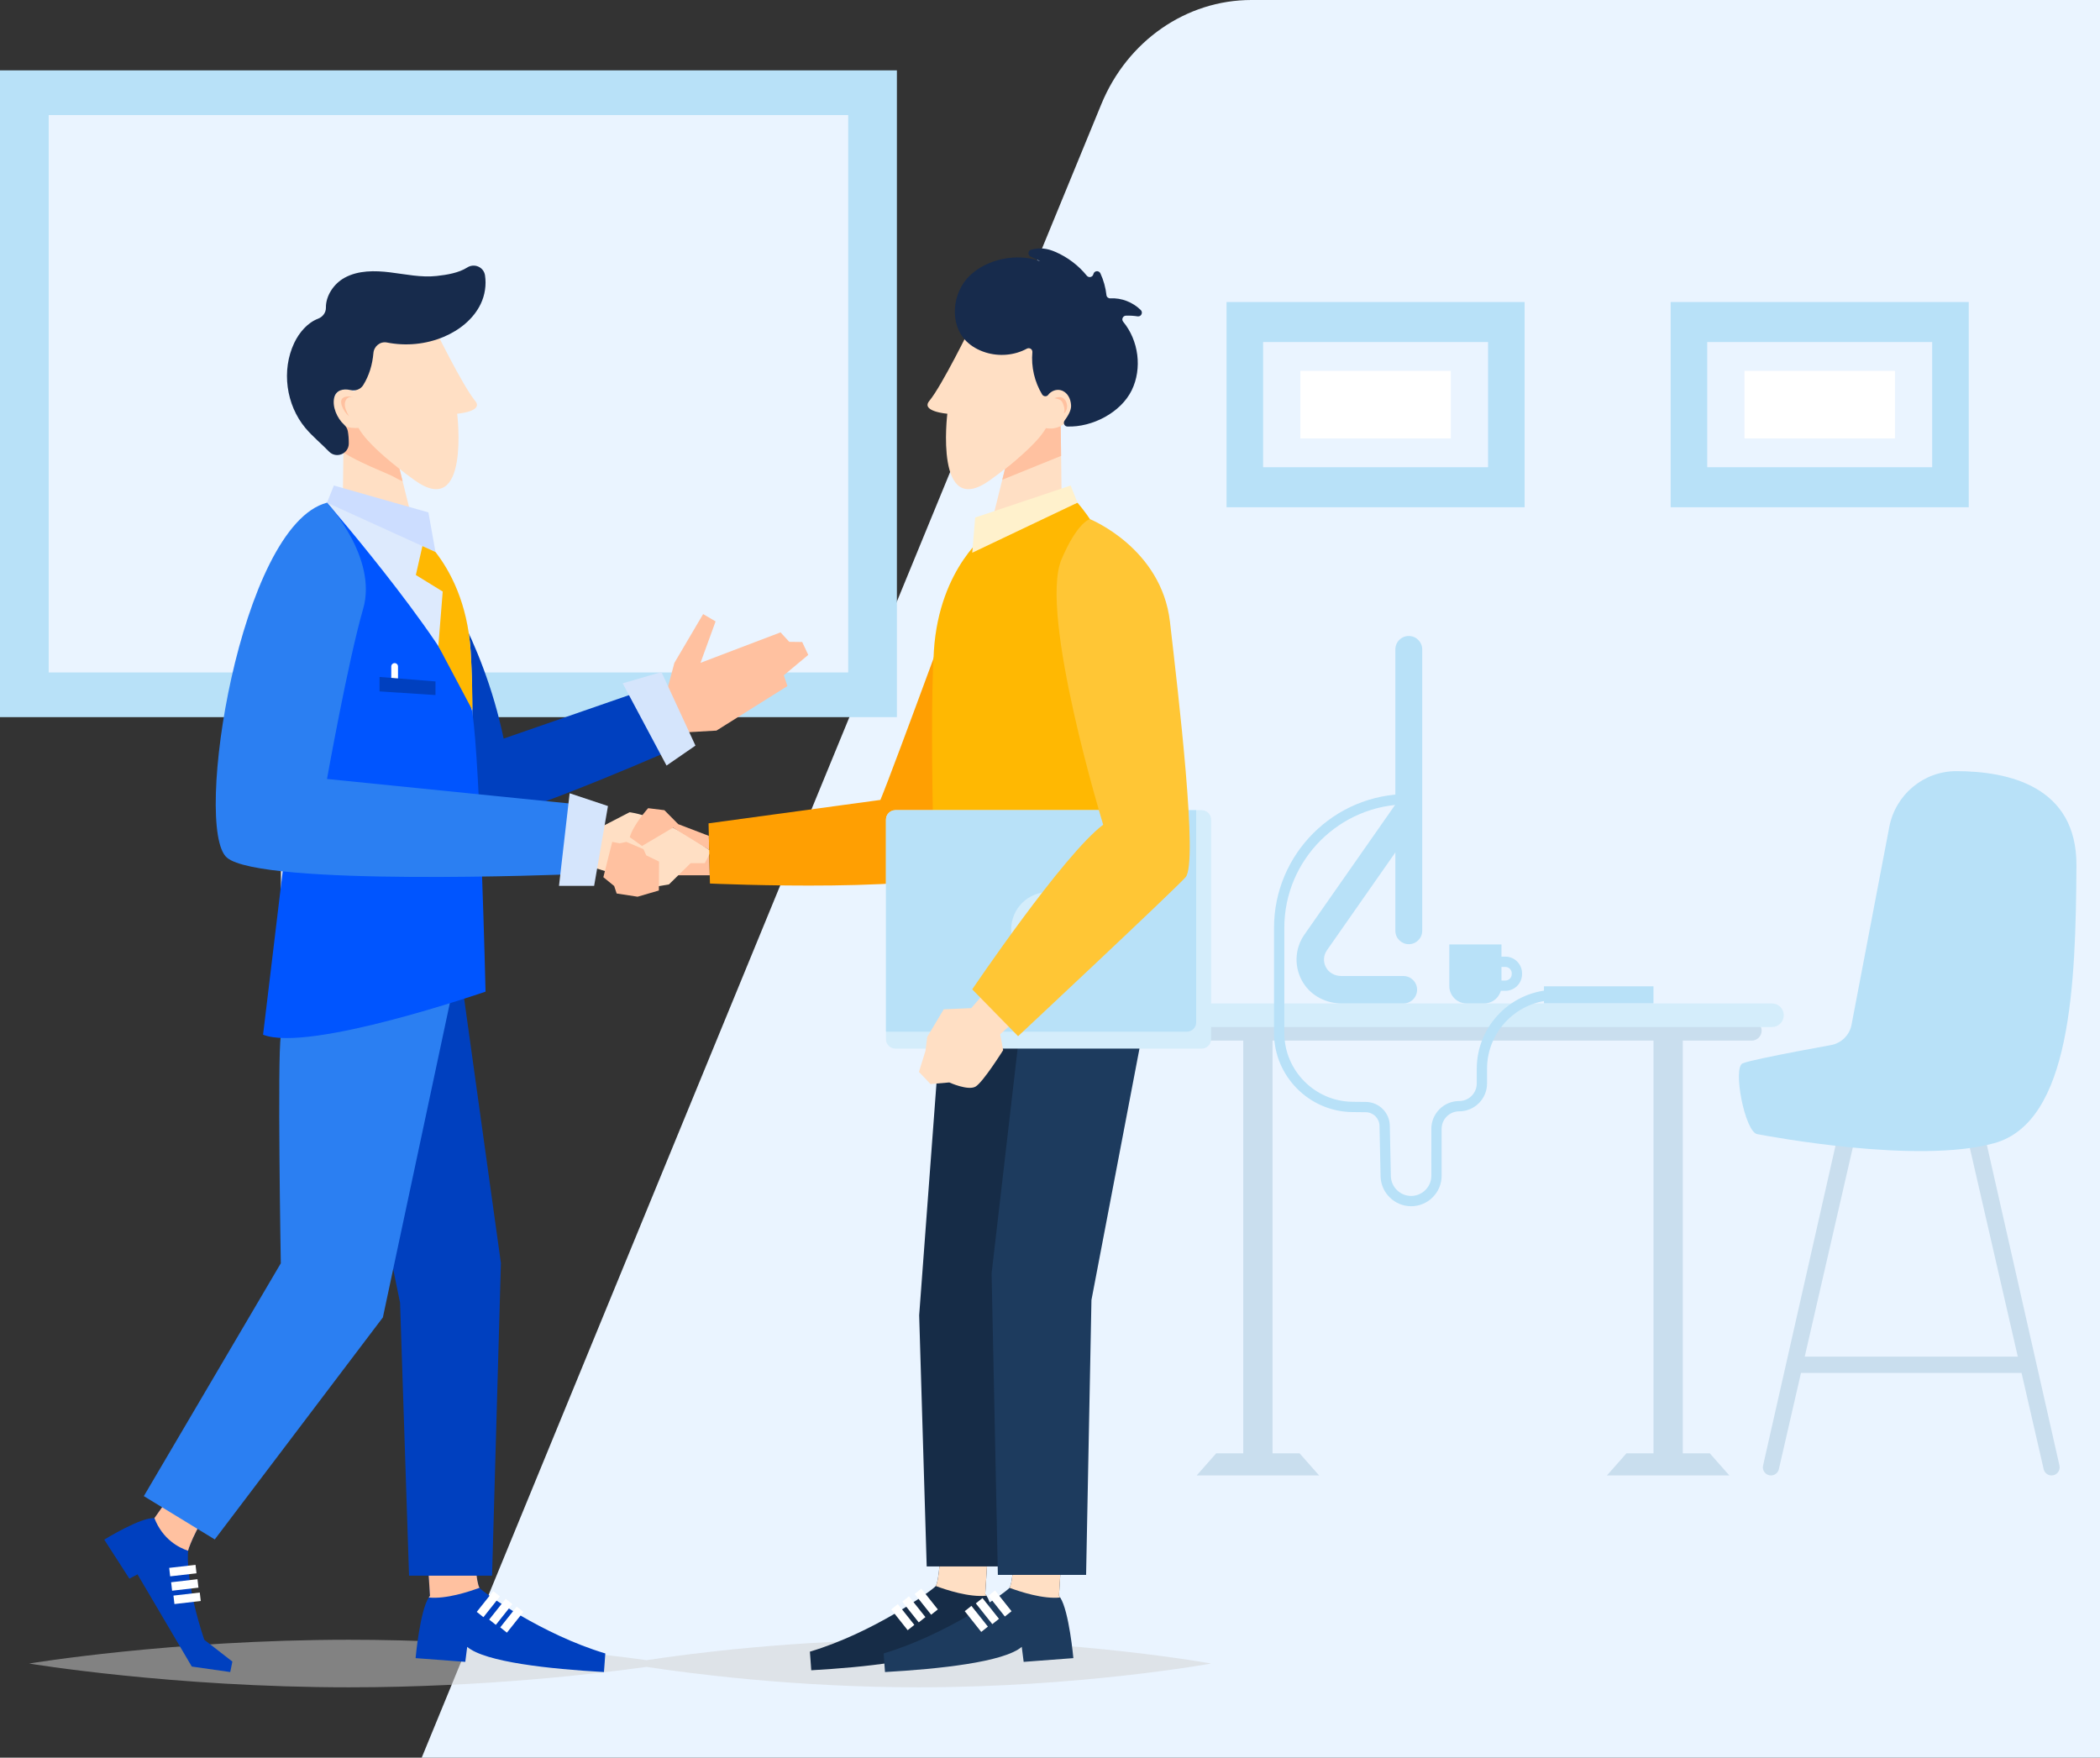 <?xml version="1.0" encoding="utf-8"?>
<!-- Generator: Adobe Illustrator 16.0.0, SVG Export Plug-In . SVG Version: 6.00 Build 0)  -->
<!DOCTYPE svg PUBLIC "-//W3C//DTD SVG 1.1//EN" "http://www.w3.org/Graphics/SVG/1.1/DTD/svg11.dtd">
<svg version="1.1" id="Layer_1" xmlns="http://www.w3.org/2000/svg" xmlns:xlink="http://www.w3.org/1999/xlink" x="0px" y="0px"
	 width="713.224px" height="597px" viewBox="0 0 713.224 597" enable-background="new 0 0 713.224 597" xml:space="preserve">
<rect x="0" y="0" width="713.224" height="597" fill="#333333" stroke="none"/>
<g>
	<path fill="#EAF4FF" d="M713.224,597h-570L374.053,35.366C382.88,13.888,402.884,0,424.991,0h288.233V597z"/>
	<g>
		<g>
			<g>
				<g>
					<g>
						<g>
							<path fill="#B8E1F8" d="M304.615,243.579H0V23.896h304.615V243.579z"/>
						</g>
					</g>
					<rect x="16.541" y="39.081" fill="#EAF4FF" width="271.532" height="189.313"/>
				</g>
			</g>
		</g>
		<g>
			<g>
				<rect x="567.417" y="102.579" fill="#B8E1F8" width="101.228" height="69.71"/>
				<rect x="579.829" y="116.174" fill="#EAF4FF" width="76.403" height="42.521"/>
				<rect x="592.482" y="125.969" fill="#FFFFFF" width="51.097" height="22.931"/>
			</g>
			<g>
				<rect x="416.576" y="102.579" fill="#B8E1F8" width="101.229" height="69.71"/>
				<rect x="428.988" y="116.174" fill="#EAF4FF" width="76.404" height="42.521"/>
				<rect x="441.642" y="125.969" fill="#FFFFFF" width="51.096" height="22.931"/>
			</g>
		</g>
		<g>
			<g>
				<g>
					<g>
						<g>
							<path fill="#C9DEEE" d="M601.476,501.14L601.476,501.14c-1.766,0-3.074-1.638-2.685-3.36l25.812-114.004h6.039
								l-17.698,77.002h72.361l-17.698-77.002h6.039l25.812,114.004c0.39,1.723-0.919,3.36-2.685,3.36l0,0
								c-1.282,0-2.395-0.886-2.683-2.136l-7.514-32.691h-74.906l-7.514,32.691C603.872,500.254,602.758,501.14,601.476,501.14z"/>
							<path fill="#B8E1F8" d="M664.396,261.924c-11.134,0.003-20.654,8.024-22.739,18.961l0,0l-12.814,67.158
								c-0.673,3.529-3.443,6.278-6.979,6.919c-3.059,0.555-6.994,1.276-11.011,2.037c-8.471,1.631-17.302,3.413-19.003,4.171
								c-3.437,1.526,0.758,23.278,4.963,24.047c4.194,0.757,54.584,10.299,80.542,3.053c25.958-7.259,27.646-53.57,27.868-94.289
								C705.369,267.021,682.077,261.919,664.396,261.924z"/>
						</g>
						<rect x="524.383" y="335.01" fill="#B8E1F8" width="37.188" height="5.817"/>
						<g>
							<g>
								<g>
									<g>
										<rect x="422.246" y="344.113" fill="#C9DEEE" width="9.949" height="153.265"/>
										<polygon fill="#C9DEEE" points="406.431,501.14 448.009,501.14 441.37,493.62 413.07,493.62 										"/>
									</g>
								</g>
								<g>
									<g>
										<rect x="561.577" y="344.113" fill="#C9DEEE" width="9.949" height="153.265"/>
										<polygon fill="#C9DEEE" points="545.759,501.14 587.337,501.14 580.699,493.62 552.398,493.62 										"/>
									</g>
								</g>
							</g>
							<g>
								<path fill="#C9DEEE" d="M397.779,353.444h197.137c1.876,0,3.396-1.521,3.396-3.396l0,0c0-1.876-1.521-3.396-3.396-3.396
									H397.779c-1.876,0-3.396,1.521-3.396,3.396l0,0C394.382,351.923,395.903,353.444,397.779,353.444z"/>
								<path fill="#D4EDFB" d="M391.944,348.835h209.88c2.212,0,4.004-1.792,4.004-4.004l0,0c0-2.211-1.792-4.004-4.004-4.004
									h-209.88c-2.211,0-4.004,1.793-4.004,4.004l0,0C387.94,347.043,389.733,348.835,391.944,348.835z"/>
							</g>
						</g>
						<g>
							<path fill="#B8E1F8" d="M478.467,320.697L478.467,320.697c2.521,0,4.563-2.043,4.563-4.563v-95.556
								c0-2.521-2.043-4.563-4.563-4.563l0,0c-2.521,0-4.563,2.043-4.563,4.563v95.556
								C473.904,318.654,475.947,320.697,478.467,320.697z"/>
							<g>
								<path fill="#B8E1F8" d="M455.72,340.827h20.905c2.574,0,4.66-2.086,4.66-4.66l0,0c0-2.574-2.086-4.66-4.66-4.66h-21.097
									c-2.179,0-4.279-1.126-5.259-3.073c-0.94-1.868-0.782-3.998,0.426-5.713l30.996-44.326c0.032-0.045,0.021-0.107-0.024-0.139
									l-7.474-5.228c-0.046-0.032-0.108-0.021-0.14,0.024l-30.985,44.311c-3.46,4.906-3.658,11.401-0.382,16.572
									C445.48,338.342,450.503,340.827,455.72,340.827z"/>
							</g>
						</g>
						<g>
							<path fill="#B8E1F8" d="M479.253,409.7c2.771,0,5.375-1.079,7.333-3.038c1.96-1.959,3.038-4.564,3.037-7.335l-0.005-15.89
								c0-1.594,0.62-3.093,1.746-4.22c1.127-1.127,2.626-1.748,4.22-1.748c5.216,0,9.461-4.244,9.461-9.461v-4.979
								c0-12.884,10.48-23.364,23.364-23.364v-3.495c-14.811,0-26.859,12.049-26.859,26.859v4.979c0,3.29-2.676,5.966-5.966,5.966
								c-2.528,0-4.904,0.984-6.69,2.772c-1.787,1.787-2.771,4.164-2.771,6.691l0.005,15.89c0,1.837-0.715,3.564-2.014,4.862
								c-1.299,1.299-3.025,2.015-4.861,2.015c-3.712,0-6.796-3.019-6.874-6.729l-0.362-17.138
								c-0.094-4.464-3.664-8.006-8.128-8.063l-4.557-0.047c-12.76-0.13-23.14-10.616-23.14-23.376v-35.721
								c0-23.126,18.814-41.94,41.939-41.94v-3.495c-25.053,0-45.435,20.382-45.435,45.436v35.721
								c0,14.668,11.932,26.723,26.599,26.871l4.552,0.047c2.565,0.033,4.621,2.072,4.675,4.643l0.362,17.137
								C469.003,405.146,473.654,409.7,479.253,409.7z"/>
						</g>
						<g>
							<g>
								<path fill="#B8E1F8" d="M509.343,336.536h1.921c3.124,0,5.666-2.542,5.666-5.665v-0.285c0-3.124-2.542-5.666-5.666-5.666
									h-2.121v3.496h2.121c1.197,0,2.17,0.973,2.17,2.17v0.285c0,1.196-0.973,2.17-2.17,2.17h-1.921V336.536z"/>
							</g>
							<path fill="#B8E1F8" d="M498.149,340.828h5.882c3.268,0,5.916-2.648,5.916-5.916v-14.131h-17.715v14.131
								C492.232,338.18,494.88,340.828,498.149,340.828z"/>
						</g>
					</g>
				</g>
			</g>
		</g>
		<g>
			<path opacity="0.5" fill="#D3D3D3" d="M9.888,565.026c0,0,48.648-8.078,108.658-8.078c45.885,0,85.099,4.72,101.03,6.942
				c14.568-2.223,50.428-6.942,92.389-6.942c54.878,0,99.365,8.078,99.365,8.078s-44.487,8.077-99.365,8.077
				c-41.961,0-77.82-4.72-92.389-6.942c-15.932,2.223-55.146,6.942-101.03,6.942C58.537,573.104,9.888,565.026,9.888,565.026z"/>
			<g>
				<g>
					<g>
						<path fill="#162C47" d="M339.505,562.581l-16.876,1.272l-0.65-5.104c-6.074,5.206-28.186,7.534-46.45,8.562l-0.463-6.32
							c21.418-6.392,41.302-20.621,42.69-22.227c0.014-0.015,0.028-0.043,0.043-0.072c1.085-1.519,1.88-11.236,1.648-18.973
							l16.616-1.259l-1.446,22.965c0.145,0.159,0.289,0.347,0.419,0.563C338.059,546.631,339.505,562.581,339.505,562.581z"/>
						<path fill="#FFDFC4" d="M334.618,541.425c0.145,0.159,0.289,0.347,0.419,0.563c-5.842,0.622-13.709-1.98-17.237-3.297
							c1.085-1.519,1.88-11.236,1.648-18.973l16.616-1.259L334.618,541.425z"/>
						<g>
							<g>
								
									<rect x="302.266" y="547.904" transform="matrix(0.622 0.783 -0.783 0.622 545.937 -32.621)" fill="#FFFFFF" width="9.006" height="2.893"/>
							</g>
							<g>
								
									<rect x="306.027" y="545.257" transform="matrix(0.622 0.783 -0.783 0.622 545.286 -36.566)" fill="#FFFFFF" width="9.006" height="2.894"/>
							</g>
							<g>
								
									<rect x="310.242" y="542.649" transform="matrix(0.622 0.783 -0.783 0.622 544.837 -40.851)" fill="#FFFFFF" width="9.006" height="2.893"/>
							</g>
						</g>
					</g>
				</g>
				<g>
					<polygon fill="#FFDFC4" points="116.477,166.256 139.37,174.051 136.737,163.451 133.049,148.657 121.698,141.585 
						116.766,144.29 116.636,153.689 					"/>
					<path fill="#FFC1A0" d="M116.636,153.689c0.854,0.549,1.735,1.056,2.632,1.547c4.367,2.386,8.995,4.251,13.535,6.247
						c1.056,0.463,2.531,1.446,3.934,1.967l-3.688-14.794l-11.352-7.072l-4.932,2.705L116.636,153.689z"/>
				</g>
				<g>
					<g>
						<path fill="#0040BF" d="M35.408,522.941l8.532,13.247l2.762-1.446L65.14,566.05l13.058,1.866l0.724-3.558l-9.545-7.41
							c-5.827-17.383-5.77-28.149-5.48-30.218c-0.015-0.029,0-0.058,0-0.087c0.348-1.605,4.006-10.557,9.313-16.702l-13.392-4.744
							l-7.375,10.441C47.844,515.263,35.408,522.941,35.408,522.941z"/>
					</g>
					<path fill="#FFC1A0" d="M52.443,515.639c2.82,7.26,8.358,10.065,11.453,11.092c-0.015-0.029,0-0.058,0-0.087
						c0.348-1.605,4.006-10.557,9.313-16.702l-13.392-4.744L52.443,515.639z"/>
					<g>
						<g>
							
								<rect x="59.289" y="541.16" transform="matrix(-0.993 0.115 -0.115 -0.993 189.293 1074.34)" fill="#FFFFFF" width="9.006" height="2.892"/>
						</g>
						<g>
							
								<rect x="58.497" y="536.63" transform="matrix(-0.993 0.115 -0.115 -0.993 187.196 1065.401)" fill="#FFFFFF" width="9.006" height="2.893"/>
						</g>
						<g>
							
								<rect x="57.357" y="531.805" transform="matrix(-0.993 0.114 -0.114 -0.993 184.32 1055.926)" fill="#FFFFFF" width="9.005" height="2.893"/>
						</g>
					</g>
				</g>
				<polygon fill="#FFC1A0" points="225.066,240.134 229.029,225.173 238.806,208.576 243.034,211.066 237.911,225.132 
					265.098,214.784 268.054,218.002 272.449,218.06 274.51,222.438 266.213,229.361 267.427,233.029 243.333,248.152 
					231.556,248.808 225.904,255.18 218.475,245.952 				"/>
				<g>
					<path fill="#0040BF" d="M146.811,193.158c0,0,17.013,22.868,24.243,57.71l52.783-18.304l9.376,19.885
						c0,0-53.53,23.932-77.367,29.138l-20.985-50.468l-0.885-32.216L146.811,193.158z"/>
				</g>
				<polygon fill="#FFC1A0" points="241.053,297.282 225.374,297.282 227.375,288.895 240.855,288.673 				"/>
				<g>
					<g>
						<g>
							<path fill="#0040BF" d="M141.148,563.188l16.876,1.272l0.651-5.105c6.073,5.206,28.185,7.534,46.449,8.562l0.463-6.319
								c-21.417-6.393-41.302-20.622-42.69-22.228c-0.014-0.014-0.028-0.043-0.043-0.072c-1.084-1.518-1.88-11.236-1.648-18.973
								l-16.616-1.258l1.446,22.964c-0.145,0.159-0.289,0.347-0.419,0.564C142.594,547.236,141.148,563.188,141.148,563.188z"/>
						</g>
						<path fill="#FFC1A0" d="M146.036,542.03c-0.145,0.159-0.289,0.347-0.419,0.564c5.842,0.621,13.709-1.981,17.237-3.298
							c-1.084-1.518-1.88-11.236-1.648-18.973l-16.616-1.258L146.036,542.03z"/>
						<g>
							<g>
								
									<rect x="169.382" y="548.51" transform="matrix(-0.622 0.783 -0.783 -0.622 712.605 756.034)" fill="#FFFFFF" width="9.006" height="2.893"/>
							</g>
							<g>
								
									<rect x="165.621" y="545.863" transform="matrix(-0.622 0.783 -0.783 -0.622 704.432 754.685)" fill="#FFFFFF" width="9.006" height="2.894"/>
							</g>
							<g>
								
									<rect x="161.405" y="543.255" transform="matrix(-0.622 0.783 -0.783 -0.622 695.552 753.753)" fill="#FFFFFF" width="9.006" height="2.893"/>
							</g>
						</g>
					</g>
					<g>
						<g>
							<g>
								<polygon fill="#0040BF" points="155.846,326.313 170.124,429.011 167.118,535.19 138.923,535.19 135.872,442.459 
									111.381,322.974 								"/>
							</g>
						</g>
					</g>
				</g>
				<path fill="#2B7FF2" d="M155.846,326.313l-25.808,121.144l-57.098,75.416l-24.093-14.709l46.522-79.082
					c0,0-1.208-69.828,0-77.136s5.547-25.633,5.547-25.633H155.846z"/>
				<path fill="#DDEAFD" d="M95.364,327.816l63.397,3.182c0,0,1.852-51.409,1.678-86.868c-0.043-9.169-0.231-17.281-0.607-23.152
					c-1.07-16.284-7.014-27.144-11.931-33.478c-3.702-4.772-6.811-6.97-6.811-6.97l-30.036-9.79
					c-9.082,10.745-14.533,24.106-15.531,38.148L95.364,327.816z"/>
				<path fill="#FFDFC4" d="M147.232,110.814c0,0,9.848,20.178,14.159,25.364c2.994,3.601-6.119,4.348-6.119,4.348
					s4.466,36.287-14.584,22.494c-16.8-12.165-18.888-17.672-18.888-17.672s-6.932,0.651-8.241-4.049s-0.171-11.301,6.775-8.345
					c0,0,4.062-4.633,4.388-9.39c0.325-4.756-1.725-14.258,5.731-13.945C137.911,109.931,147.232,110.814,147.232,110.814z"/>
				<g>
					<polygon fill="#CCDDFF" points="113.392,164.906 145.503,174.043 147.905,187.496 111.06,170.737 					"/>
				</g>
				<g>
					<path fill="#0055FF" d="M111.06,170.737c0,0,46.702,53.992,49.371,71.347c2.669,17.354,4.477,94.729,4.477,94.729
						s-60.134,20.819-75.56,14.624L111.06,170.737z"/>
				</g>
				<g>
					<path fill="#FFDFC4" d="M197.125,280.4h7.968l8.721-4.511c0,0,10.675,0.902,27.664,13.23l-2.105,4.06h-4.811l-7.367,7.217
						l-9.021,1.504l-12.63-6.014l-10.073-3.158L197.125,280.4z"/>
					<g>
						<path fill="#2B7FF2" d="M111.06,170.737c0,0,17.333,18.642,12.271,36.077c-5.061,17.436-12.271,57.767-12.271,57.767
							l85.395,8.636l-2.985,23.748c0,0-104.844,4.243-116.413-5.675C65.487,281.371,81.432,178.454,111.06,170.737z"/>
						<polygon fill="#D5E5FC" points="206.484,273.779 193.469,269.44 189.853,300.894 201.784,300.894 						"/>
					</g>
				</g>
				<path fill="#FFC1A0" d="M240.745,283.906l-10.399-3.98l-4.7-4.744l-5.514-0.68c0,0-5.062,5.604-6.236,9.853l4.158,2.982
					l10.523-6.224l12.278,7.56L240.745,283.906z"/>
				<polygon fill="#FFC1A0" points="223.837,292.639 219.5,290.53 218.535,288.421 212.75,285.951 210.46,286.433 207.93,285.951 
					204.917,297.941 208.593,300.937 209.436,303.485 216.546,304.569 223.771,302.465 				"/>
				<polygon fill="#D5E5FC" points="224.655,228.263 211.48,232.088 226.377,260.024 236.195,253.245 				"/>
				<path fill="#FFC1A0" d="M118.029,134.669c-0.662,0.055-1.376,0.205-1.802,0.714c-0.53,0.634-0.416,1.583-0.153,2.366
					c0.476,1.415,1.345,2.695,2.486,3.658c-0.413-0.66-0.76-1.361-1.032-2.09c-0.266-0.711-0.464-1.466-0.409-2.223
					s0.393-1.523,1.02-1.952c0.514-0.353,1.215-0.422,1.775-0.142C119.353,134.654,118.67,134.615,118.029,134.669z"/>
				<g>
					<path fill="#172B4C" d="M118.121,146.398c-0.155-0.833-0.616-1.566-1.24-2.14c-2.418-2.224-4.092-6.123-3.38-9.17
						c0.598-2.561,3.042-3.184,5.513-2.604c1.671,0.392,3.431-0.216,4.338-1.673c2.049-3.289,3.137-7.008,3.473-10.897
						c0.201-2.323,2.315-4.036,4.602-3.581c6.441,1.28,13.271,0.623,19.321-1.94c5.26-2.228,10.04-6.005,12.512-11.155
						c1.435-2.99,1.969-6.466,1.463-9.727c-0.438-2.82-3.636-4.191-6.039-2.654c-2.882,1.842-6.914,2.501-10.406,2.883
						c-5.254,0.573-10.519-0.589-15.765-1.233c-5.245-0.644-10.85-0.705-15.482,1.837c-3.669,2.013-6.403,6.125-6.338,10.157
						c0.027,1.681-1.096,3.155-2.668,3.749c-3.559,1.345-6.422,4.689-8.101,8.241c-4.385,9.278-2.777,21.034,3.815,28.898
						c2.387,2.849,5.4,5.296,7.993,7.978c2.438,2.52,6.714,0.785,6.729-2.721C118.466,149.143,118.363,147.695,118.121,146.398z"/>
				</g>
				<path fill="#FFB802" d="M150.36,200.919l-1.487,18.522l11.578,21.785c-0.043-9.169-0.243-14.378-0.619-20.249
					c-1.07-16.284-7.014-27.144-11.931-33.478l-4.439-2.024l-2.227,9.833L150.36,200.919z"/>
				<g>
					<path fill="#FFFFFF" d="M134.031,232.115L134.031,232.115c0.632,0,1.145-0.513,1.145-1.145v-4.597
						c0-0.633-0.513-1.146-1.145-1.146l0,0c-0.633,0-1.146,0.513-1.146,1.146v4.597
						C132.885,231.603,133.398,232.115,134.031,232.115z"/>
					<g>
						<polygon fill="#0040BF" points="147.905,231.453 128.909,229.929 128.909,234.84 147.905,236.074 						"/>
					</g>
				</g>
				<g>
					<path fill="#1D3B5E" d="M364.547,563.188l-16.877,1.272l-0.65-5.105c-6.073,5.206-28.185,7.534-46.449,8.562l-0.463-6.319
						c21.417-6.393,41.302-20.622,42.689-22.228c0.015-0.014,0.029-0.043,0.043-0.072c1.085-1.518,1.88-11.236,1.649-18.973
						l16.615-1.258l-1.445,22.964c0.145,0.159,0.289,0.347,0.419,0.564C363.101,547.236,364.547,563.188,364.547,563.188z"/>
					<path fill="#FFDFC4" d="M359.66,542.03c0.145,0.159,0.289,0.347,0.419,0.564c-5.843,0.621-13.709-1.981-17.238-3.298
						c1.085-1.518,1.88-11.236,1.649-18.973l16.615-1.258L359.66,542.03z"/>
					<g>
						<g>
							
								<rect x="327.307" y="548.509" transform="matrix(0.622 0.783 -0.783 0.622 555.82 -52.016)" fill="#FFFFFF" width="9.006" height="2.894"/>
						</g>
						<g>
							
								<rect x="331.068" y="545.863" transform="matrix(0.622 0.783 -0.783 0.622 555.169 -55.959)" fill="#FFFFFF" width="9.006" height="2.894"/>
						</g>
						<g>
							
								<rect x="335.284" y="543.254" transform="matrix(0.622 0.783 -0.783 0.622 554.77 -60.225)" fill="#FFFFFF" width="9.006" height="2.894"/>
						</g>
					</g>
				</g>
				<g>
					<path fill="#FF9F02" d="M330.2,187.738c0,0-26.503,72.727-31.188,83.956l-58.365,7.957l0.471,20.438
						c0,0,79.804,3.672,92.974-5.774c13.169-9.447,12.676-87.443,12.676-87.443S342.069,184.971,330.2,187.738z"/>
					<g>
						<g>
							<g>
								<polygon fill="#FFDFC4" points="337.647,174.051 360.524,166.256 360.379,154.846 360.25,144.666 360.25,144.29 
									355.304,141.585 343.966,148.657 341.32,159.271 340.409,162.944 								"/>
								<path fill="#FFC1A0" d="M340.409,162.944l19.971-8.098l-0.13-10.181c0,0-2.372,1.417-5.032,0.68
									c0,0-7.13,8.98-13.897,13.926L340.409,162.944z"/>
							</g>
							<g>
								<g>
									<g>
										<polygon fill="#162C47" points="321.165,326.313 312.179,446.726 314.735,532.037 340.814,532.037 344.03,442.378 
											365.629,322.974 										"/>
									</g>
								</g>
							</g>
							<g>
								<g>
									<g>
										<polygon fill="#1D3B5E" points="349.157,325.673 336.779,432.506 338.905,534.922 368.874,534.922 370.691,441.539 
											386.998,356.164 378.19,323.1 										"/>
									</g>
								</g>
							</g>
							<path fill="#FFB802" d="M335.917,180.529c0,0-16.87,11.915-18.739,40.455c-1.869,28.539,1.068,110.016,1.068,110.016
								l63.395-3.178l-0.149-118.935c-1.006-14.042-6.447-27.401-15.54-38.149l0,0L335.917,180.529z"/>
							<path fill="#FFDFC4" d="M329.78,110.814c0,0-9.849,20.178-14.16,25.364c-2.994,3.601,6.119,4.348,6.119,4.348
								s-4.465,36.287,14.584,22.494c16.801-12.165,18.888-17.672,18.888-17.672s6.933,0.651,8.241-4.049
								c1.31-4.7,0.171-11.301-6.774-8.345c0,0-4.063-4.633-4.389-9.39c-0.325-4.756,1.725-14.258-5.731-13.945
								C339.101,109.931,329.78,110.814,329.78,110.814z"/>
							<path fill="#172B4C" d="M384.359,132.571c3.638-7.438,2.354-16.945-2.895-23.299c-0.665-0.806-0.091-2.025,0.953-2.059
								c1.324-0.042,2.652,0.039,3.962,0.241c1.198,0.186,1.923-1.309,1.059-2.158c-2.705-2.659-6.554-4.176-10.343-3.96
								c-0.657,0.037-1.239-0.441-1.311-1.096c-0.276-2.546-0.973-5.046-2.044-7.373c-0.508-1.104-2.09-0.962-2.387,0.216
								c-0.006,0.021-0.012,0.043-0.017,0.065c-0.267,1.02-1.555,1.31-2.221,0.493c-2.842-3.494-6.531-6.297-10.666-8.082
								c-2.748-1.186-5.167-1.553-8.215-0.766c-1.139,0.294-1.277,1.866-0.215,2.37l3.303,1.567
								c-7.808-2.862-17.868-0.882-23.905,4.836s-7.122,16.468-1.223,22.328c1.795,1.782,4.075,3.035,6.486,3.797
								c4.609,1.458,9.839,1.044,14.056-1.259c0.891-0.486,1.98,0.173,1.889,1.184c-0.447,4.966,0.729,10.075,3.305,14.344
								c0.456,0.755,1.559,0.864,2.077,0.15c0.912-1.255,2.688-1.989,4.241-1.58c2.267,0.597,3.443,2.886,3.525,5.229
								c0.06,1.672-1.065,3.498-2.212,5.099c-0.581,0.811-0.053,1.971,0.944,2.006C371.027,145.167,380.687,140.08,384.359,132.571z
								"/>
							<polygon fill="#FFF1CC" points="363.619,164.906 331.198,175.779 330.2,187.738 365.951,170.737 							"/>
							<g>
								<path fill="#FFC1A0" d="M358.141,135.251c0,0,0.473,0.093,1.144,0.271c0.33,0.095,0.697,0.233,0.979,0.455
									c0.281,0.213,0.492,0.526,0.685,0.944c0.38,0.858,0.586,1.75,0.571,2.406c-0.006,0.664-0.221,1.104-0.221,1.104
									s0.104-0.055,0.266-0.199c0.162-0.142,0.379-0.387,0.552-0.753c0.354-0.729,0.464-1.919-0.048-3.07
									c-0.255-0.579-0.738-1.116-1.306-1.344c-0.558-0.234-1.063-0.21-1.445-0.158
									C358.553,135.036,358.141,135.251,358.141,135.251z"/>
							</g>
						</g>
						<g>
							<g>
								<path fill="#D4EDFB" d="M300.901,278.374v74.591c0,1.764,1.432,3.195,3.196,3.195H408.13c1.765,0,3.196-1.432,3.196-3.195
									v-74.591c0-1.765-1.432-3.196-3.196-3.196H304.097C302.333,275.178,300.901,276.609,300.901,278.374z"/>
								<path fill="#B8E1F8" d="M300.901,278.374v72.046h102.168c1.765,0,3.196-1.432,3.196-3.196v-72.046H304.097
									C302.333,275.178,300.901,276.609,300.901,278.374z"/>
							</g>
							<circle fill="#D4EDFB" cx="356.114" cy="315.669" r="12.686"/>
						</g>
						<g>
							<path fill="#FFDFC4" d="M333.905,337.724l-4.034,4.685l-9.359,0.407l-5.602,9.4l-0.577,4.664l-2.23,7.192l3.928,4.128
								l6.381-0.544c0,0,6.374,2.91,8.929,1.404c2.554-1.505,9.36-12.363,9.36-12.363l-1-5.424l4.33-3.836L333.905,337.724z"/>
							<path fill="#FFC635" d="M370.178,176.322c0,0,24.281,9.803,27.174,34.869c2.892,25.066,9.641,81.947,5.302,86.767
								c-4.338,4.82-56.88,53.988-56.88,53.988L330.2,336.039c0,0,30.953-45.794,44.474-55.917c0,0-21.962-71.739-14.145-90.141
								C365.951,177.22,370.178,176.322,370.178,176.322z"/>
						</g>
					</g>
				</g>
			</g>
		</g>
	</g>
</g>
</svg>
